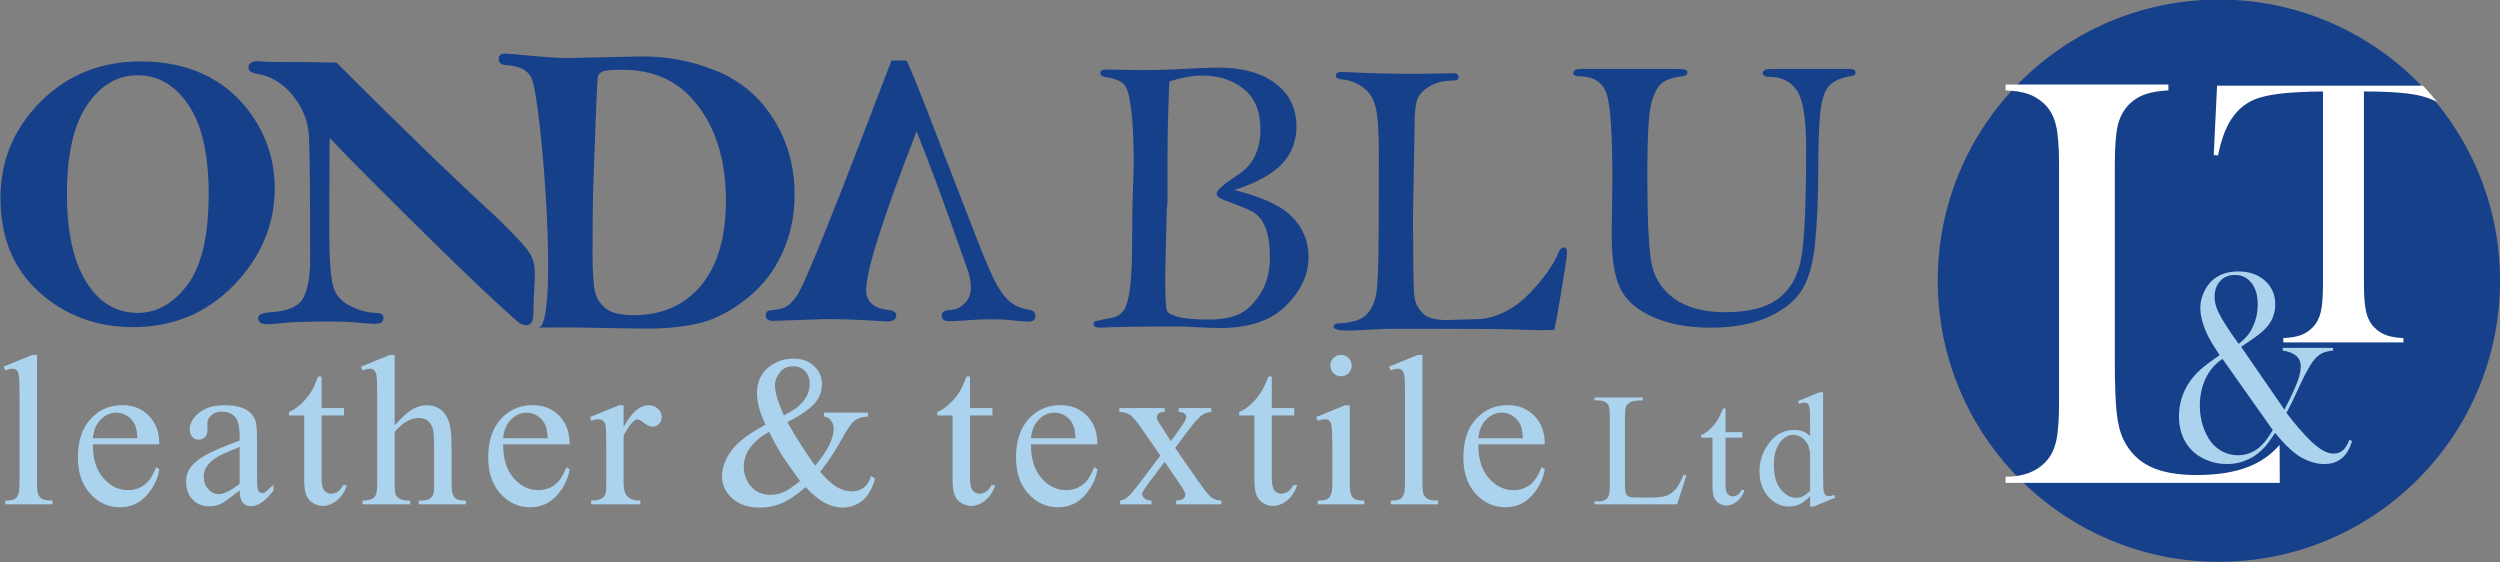 <?xml version="1.0" encoding="UTF-8"?>
<svg xmlns="http://www.w3.org/2000/svg" xmlns:xlink="http://www.w3.org/1999/xlink" width="421.5pt" height="94.8pt" viewBox="0 0 421.5 94.8" version="1.1">
<rect x="0" y="0" width="421.5" height="94.8" fill="#808080" stroke="none"/>
<defs>
<clipPath id="clip1">
  <path d="M 326 0 L 421.5 0 L 421.5 94.801 L 326 94.801 Z M 326 0 "/>
</clipPath>
</defs>
<g id="surface1">
<g clip-path="url(#clip1)" clip-rule="nonzero">
<path style=" stroke:none;fill-rule:evenodd;fill:rgb(9.009%,25.098%,54.492%);fill-opacity:1;" d="M 374.105 -0.074 C 400.281 -0.074 421.504 21.148 421.504 47.324 C 421.504 73.504 400.281 94.723 374.102 94.723 C 347.926 94.723 326.703 73.504 326.703 47.324 C 326.703 21.148 347.926 -0.074 374.105 -0.074 Z M 374.105 -0.074 "/>
</g>
<path style=" stroke:none;fill-rule:evenodd;fill:rgb(9.009%,25.098%,54.492%);fill-opacity:1;" d="M 23.707 10.355 C 28.133 10.355 32.004 11.242 35.328 13.016 C 38.645 14.801 41.305 17.367 43.312 20.723 C 45.32 24.09 46.32 27.758 46.32 31.719 C 46.32 37.855 44.031 43.293 39.457 48.039 C 34.879 52.785 29.203 55.152 22.422 55.152 C 16.266 55.152 11.004 53.191 6.629 49.273 C 2.262 45.348 0.078 40.051 0.078 33.367 C 0.078 27.051 2.34 21.645 6.863 17.133 C 11.383 12.613 17.004 10.355 23.707 10.355 Z M 35.18 32.703 C 35.18 26.062 34.047 21.07 31.793 17.715 C 29.535 14.359 26.676 12.691 23.211 12.691 C 19.777 12.691 16.926 14.371 14.672 17.738 C 12.414 21.105 11.281 26.086 11.281 32.703 C 11.281 39.066 12.359 43.992 14.523 47.504 C 16.68 51.004 19.578 52.754 23.211 52.754 C 26.441 52.754 29.234 51.172 31.613 48.008 C 33.988 44.844 35.18 39.738 35.18 32.703 Z M 35.18 32.703 "/>
<path style=" stroke:none;fill-rule:evenodd;fill:rgb(9.009%,25.098%,54.492%);fill-opacity:1;" d="M 89.918 53.023 C 89.918 54.23 89.48 54.84 88.637 54.84 C 88.406 54.84 88.148 54.77 87.852 54.637 C 87.543 54.5 85.828 52.977 82.684 50.055 C 79.539 47.145 74.855 42.613 68.66 36.477 C 62.465 30.34 58.102 25.941 55.602 23.277 C 55.547 23.875 55.523 29.414 55.523 39.895 C 55.523 43.141 55.676 45.68 55.996 47.52 C 56.305 49.355 57.281 50.688 58.922 51.512 C 60.566 52.336 62.055 52.75 63.379 52.75 C 64.234 52.75 64.656 53.035 64.656 53.609 C 64.656 54.273 64.211 54.602 63.297 54.602 C 62.734 54.602 62.004 54.555 61.129 54.465 C 59.617 54.297 57.707 54.207 55.367 54.207 C 51.637 54.207 48.93 54.309 47.254 54.5 C 46.195 54.613 45.457 54.668 45.004 54.668 C 44.027 54.668 43.527 54.309 43.527 53.574 C 43.527 53.043 44.328 52.73 45.902 52.617 C 48.734 52.426 50.508 51.566 51.227 50.043 C 51.93 48.523 52.289 46.445 52.289 43.828 C 52.289 32.461 52.227 25.512 52.09 22.973 C 51.945 20.445 51.047 18.156 49.379 16.105 C 47.715 14.051 45.695 12.832 43.348 12.438 C 42.371 12.281 41.887 11.941 41.887 11.414 C 41.887 10.691 42.398 10.32 43.426 10.32 C 43.668 10.32 44.027 10.34 44.516 10.387 C 45.094 10.43 46.133 10.453 47.633 10.453 C 50.891 10.453 53.918 10.488 56.73 10.555 C 67.422 21.25 76.543 30.066 84.078 36.984 C 91.668 44.609 90.105 42.766 89.918 53.023 Z M 89.918 53.023 "/>
<path style=" stroke:none;fill-rule:evenodd;fill:rgb(9.009%,25.098%,54.492%);fill-opacity:1;" d="M 89.629 13.223 C 89.047 11.848 87.613 11.098 85.301 10.98 C 84.484 10.914 84.078 10.574 84.078 9.953 C 84.078 9.336 84.438 9.031 85.172 9.031 C 85.602 9.031 87.078 9.16 89.59 9.406 C 92.363 9.664 94.301 9.781 95.398 9.781 L 108.355 9.512 C 112.688 9.512 116.855 10.34 120.871 11.984 C 124.887 13.645 128.074 16.34 130.43 20.098 C 132.789 23.848 133.969 28.094 133.969 32.836 C 133.969 36.348 133.277 39.617 131.902 42.664 C 130.523 45.711 128.516 48.27 125.902 50.348 C 123.273 52.426 120.684 53.777 118.102 54.434 C 115.523 55.086 112.488 55.402 109.008 55.402 C 108.004 55.402 103.883 55.344 96.66 55.203 L 90.746 55.23 C 94.289 55.16 91.367 17.324 89.629 13.223 Z M 117.012 17.02 C 114.062 13.512 110.047 11.766 104.934 11.766 C 103.047 11.766 101.91 11.871 101.527 12.09 C 101.152 12.312 100.922 12.535 100.824 12.758 C 100.746 12.988 100.605 15.535 100.422 20.414 L 100.008 32.02 C 99.938 34.867 99.902 38.391 99.902 42.617 C 99.902 45.781 100.047 47.965 100.312 49.168 C 100.512 50.008 100.871 50.715 101.398 51.289 C 101.656 51.617 101.965 51.902 102.32 52.152 C 103.254 52.805 104.77 53.133 106.859 53.133 C 111.66 53.133 115.441 51.449 118.219 48.102 C 120.996 44.75 122.387 39.965 122.387 33.73 C 122.387 27.414 120.895 22.219 117.895 18.121 C 117.609 17.734 117.316 17.367 117.012 17.02 Z M 117.012 17.02 "/>
<path style=" stroke:none;fill-rule:evenodd;fill:rgb(9.009%,25.098%,54.492%);fill-opacity:1;" d="M 208.113 32.02 C 212.184 33.086 215.555 34.375 217.586 36.309 C 219.605 38.234 220.621 40.582 220.621 43.34 C 220.621 46.305 219.355 49.031 216.844 51.531 C 214.316 54.043 210.613 55.301 205.723 55.301 C 204.805 55.301 203.34 55.258 201.324 55.145 C 200.035 55.078 199.328 55.043 199.219 55.043 C 192.473 55.043 187.91 55.109 185.551 55.246 C 184.754 55.246 184.363 55.031 184.363 54.617 C 184.363 54.391 184.477 54.246 184.715 54.156 C 184.934 54.066 185.789 53.887 187.258 53.629 C 188.133 53.473 188.828 53.102 189.32 52.508 C 189.828 51.926 190.219 50.711 190.477 48.895 C 190.734 47.078 190.871 44.375 190.871 40.785 C 190.871 37.227 190.914 34.367 191.004 32.18 C 191.094 30.004 191.141 28.332 191.141 27.176 C 191.141 23.551 190.992 20.656 190.723 18.457 C 190.453 16.27 190.062 14.867 189.559 14.273 C 189.051 13.668 188.02 13.242 186.473 13.008 C 185.836 12.918 185.52 12.691 185.52 12.309 C 185.52 11.918 185.836 11.727 186.473 11.727 L 192.453 11.816 C 194.402 11.816 196.234 11.781 197.938 11.695 C 201.773 11.492 204.254 11.391 205.363 11.391 C 209.414 11.391 212.645 12.277 215.023 14.059 C 217.391 15.832 218.586 18.258 218.586 21.32 C 218.586 23.73 217.805 25.809 216.246 27.535 C 214.688 29.262 211.77 30.898 208.113 32.02 Z M 197.152 13.723 C 196.949 18.527 196.852 22.418 196.852 25.391 L 196.855 26.211 L 196.836 26.211 L 196.836 34.293 C 196.738 34.797 196.691 35.422 196.691 36.172 L 196.461 46.371 C 196.461 49.961 196.559 51.969 196.738 52.383 C 196.93 52.801 197.559 53.148 198.645 53.426 C 199.734 53.719 201.449 53.867 203.797 53.867 C 205.871 53.867 207.562 53.574 208.867 52.988 C 210.172 52.406 211.367 51.262 212.469 49.559 C 213.566 47.84 214.105 45.801 214.105 43.41 C 214.105 39.852 213.367 36.77 210.977 35.59 C 205.617 32.953 202.137 33.809 208.719 29.488 C 211.184 27.867 212.504 25.402 212.504 21.812 C 212.504 18.773 211.559 16.496 209.684 14.992 C 207.812 13.488 205.488 12.738 202.711 12.738 C 201.078 12.738 199.23 13.074 197.152 13.723 Z M 197.152 13.723 "/>
<path style=" stroke:none;fill-rule:evenodd;fill:rgb(9.009%,25.098%,54.492%);fill-opacity:1;" d="M 262.055 55.609 C 260.988 55.652 260.371 55.676 260.215 55.676 C 259.406 55.676 257.938 55.633 255.816 55.555 C 253.684 55.473 249.277 55.441 242.566 55.441 L 234.219 55.441 C 233.922 55.441 232.797 55.484 230.867 55.586 C 228.938 55.688 227.77 55.734 227.355 55.734 C 225.684 55.734 224.852 55.52 224.852 55.082 C 224.852 54.734 225.176 54.543 225.84 54.52 C 227.965 54.387 229.441 53.938 230.27 53.152 C 231.113 52.379 231.672 51.258 231.988 49.809 C 232.289 48.352 232.445 44.414 232.445 37.984 L 232.48 26.215 C 232.48 22.414 232.312 19.742 231.965 18.238 C 231.629 16.723 230.922 15.57 229.867 14.773 C 228.801 13.965 227.602 13.516 226.266 13.402 C 225.559 13.336 225.215 13.113 225.215 12.707 C 225.215 12.316 225.535 12.125 226.164 12.125 C 226.32 12.125 226.602 12.137 227.016 12.156 C 230.508 12.348 234.578 12.449 239.246 12.449 L 245.035 12.348 C 245.629 12.348 245.922 12.574 245.922 13.012 C 245.922 13.402 245.605 13.594 244.969 13.594 C 243.406 13.594 242.117 13.91 241.074 14.523 C 240.031 15.133 239.34 15.84 239.004 16.633 C 238.664 17.441 238.496 19 238.496 21.324 L 238.227 36.875 L 238.297 45.547 C 238.297 48.238 238.406 50 238.641 50.809 C 238.863 51.613 239.348 52.344 240.066 52.996 C 240.797 53.633 242.105 53.961 244.016 53.961 C 244.172 53.961 246.121 53.891 249.895 53.77 C 252.898 53.344 255.594 51.883 257.98 49.359 C 260.371 46.836 261.965 44.582 262.754 42.582 C 262.984 42.023 263.289 41.73 263.637 41.73 C 264.008 41.73 264.195 42 264.195 42.527 C 264.195 43.133 263.871 45.332 263.242 49.113 C 262.605 52.895 262.215 55.059 262.055 55.609 Z M 262.055 55.609 "/>
<path style=" stroke:none;fill-rule:evenodd;fill:rgb(9.009%,25.098%,54.492%);fill-opacity:1;" d="M 266.633 11.621 L 283.09 11.621 C 284.031 11.621 284.504 11.824 284.504 12.215 C 284.504 12.609 284.156 12.832 283.465 12.898 C 281.898 13.059 280.746 13.484 280.004 14.191 C 279.262 14.887 278.691 16.121 278.309 17.902 C 277.93 19.676 277.738 23.48 277.738 29.301 C 277.738 36.293 277.941 41.137 278.344 43.832 C 278.746 46.523 280.016 48.668 282.16 50.258 C 284.289 51.84 287.211 52.637 290.887 52.637 C 294.734 52.637 297.676 51.91 299.695 50.438 C 301.715 48.969 303.016 46.793 303.621 43.898 C 304.227 41.004 304.516 34.73 304.516 25.062 C 304.516 20.09 304.012 16.828 302.98 15.289 C 301.949 13.742 300.422 12.969 298.414 12.969 C 297.594 12.969 297.191 12.742 297.191 12.281 C 297.191 11.844 297.73 11.621 298.809 11.621 L 311.961 11.621 C 312.539 11.621 312.844 11.844 312.844 12.281 C 312.844 12.586 312.594 12.777 312.113 12.832 C 310.453 13.078 309.23 13.605 308.461 14.414 C 307.672 15.223 307.164 16.691 306.922 18.824 C 306.684 20.945 306.559 24.062 306.559 28.191 C 306.559 33.34 306.367 37.707 305.988 41.305 C 305.605 44.895 304.777 47.578 303.508 49.34 C 302.23 51.102 300.32 52.523 297.766 53.613 C 295.219 54.691 292.074 55.242 288.352 55.242 C 284.535 55.242 281.297 54.633 278.602 53.41 C 275.922 52.199 274.102 50.586 273.148 48.578 C 272.195 46.578 271.727 43.582 271.727 39.59 L 271.848 30.492 C 271.848 22.402 271.512 17.457 270.816 15.648 C 270.133 13.844 268.641 12.91 266.363 12.867 C 265.621 12.867 265.254 12.688 265.254 12.316 C 265.254 11.855 265.715 11.621 266.633 11.621 Z M 266.633 11.621 "/>
<path style=" stroke:none;fill-rule:evenodd;fill:rgb(9.009%,25.098%,54.492%);fill-opacity:1;" d="M 152.863 10.203 L 150.305 10.203 L 144.355 25.715 C 142.867 29.641 140.98 34.43 138.699 40.09 C 136.414 45.738 134.961 49.023 134.309 49.93 C 133.656 50.832 133.07 51.43 132.547 51.715 C 132.012 52.016 131.219 52.203 130.137 52.289 C 129.441 52.301 129.102 52.598 129.102 53.16 C 129.102 53.777 129.508 54.098 130.34 54.098 L 139.062 53.801 C 142.098 53.801 145.098 53.91 148.074 54.121 C 148.891 54.164 149.387 54.188 149.562 54.188 C 150.59 54.188 151.109 53.836 151.109 53.129 C 151.109 52.652 150.645 52.355 149.719 52.258 C 147.27 51.949 146.035 50.844 146.035 48.926 C 146.035 45.605 148.871 36.68 154.539 22.16 C 156.438 26.926 158.246 31.727 159.969 36.578 L 163.133 45.461 C 163.496 46.543 163.684 47.578 163.684 48.57 C 163.684 49.574 163.336 50.449 162.637 51.152 C 161.93 51.859 161.148 52.234 160.254 52.258 C 159.273 52.289 158.777 52.586 158.777 53.129 C 158.777 53.812 159.172 54.152 159.969 54.152 C 160.574 54.152 161.324 54.121 162.23 54.066 C 164.059 53.91 165.715 53.836 167.172 53.836 C 168.703 53.836 170.062 53.91 171.254 54.066 C 172.137 54.164 172.863 54.219 173.449 54.219 C 174.199 54.219 174.574 53.891 174.574 53.215 C 174.574 52.664 174.199 52.324 173.449 52.223 C 172.301 52.047 171.32 51.648 170.504 51.043 C 169.688 50.426 168.883 49.441 168.098 48.086 C 167.316 46.73 166.004 43.664 164.172 38.906 L 158.41 24.07 C 155.652 16.832 153.801 12.211 152.863 10.203 Z M 152.863 10.203 "/>
<path style=" stroke:none;fill-rule:evenodd;fill:rgb(67.381%,82.812%,93.359%);fill-opacity:1;" d="M 305.184 82.73 L 305.184 76.461 C 305.129 75.859 304.973 75.309 304.711 74.812 C 304.441 74.32 304.09 73.941 303.652 73.695 C 303.215 73.441 302.785 73.312 302.371 73.312 C 301.59 73.312 300.895 73.664 300.285 74.359 C 299.477 75.285 299.074 76.629 299.074 78.398 C 299.074 80.191 299.465 81.559 300.242 82.512 C 301.023 83.465 301.891 83.941 302.844 83.941 C 303.652 83.941 304.434 83.539 305.184 82.73 Z M 305.184 83.66 C 304.59 84.281 304.012 84.727 303.445 84.996 C 302.879 85.266 302.266 85.402 301.613 85.402 C 300.285 85.402 299.129 84.844 298.129 83.734 C 297.141 82.621 296.645 81.191 296.645 79.453 C 296.645 77.707 297.191 76.109 298.297 74.66 C 299.391 73.215 300.801 72.488 302.527 72.488 C 303.598 72.488 304.488 72.832 305.184 73.512 L 305.184 71.27 C 305.184 69.875 305.152 69.023 305.09 68.703 C 305.02 68.383 304.914 68.168 304.773 68.055 C 304.633 67.934 304.461 67.883 304.242 67.883 C 304.012 67.883 303.711 67.949 303.328 68.094 L 303.152 67.625 L 306.781 66.141 L 307.379 66.141 L 307.379 80.211 C 307.379 81.633 307.41 82.504 307.477 82.816 C 307.547 83.133 307.648 83.352 307.797 83.473 C 307.941 83.602 308.113 83.66 308.305 83.66 C 308.547 83.66 308.867 83.586 309.262 83.434 L 309.41 83.902 L 305.797 85.402 L 305.184 85.402 Z M 290.926 68.863 L 290.926 72.859 L 293.766 72.859 L 293.766 73.789 L 290.926 73.789 L 290.926 81.684 C 290.926 82.473 291.039 83.004 291.266 83.273 C 291.484 83.551 291.777 83.688 292.129 83.688 C 292.426 83.688 292.711 83.598 292.98 83.414 C 293.254 83.234 293.469 82.965 293.621 82.613 L 294.141 82.613 C 293.828 83.48 293.391 84.133 292.824 84.57 C 292.258 85.012 291.672 85.23 291.07 85.23 C 290.66 85.23 290.262 85.117 289.871 84.887 C 289.484 84.66 289.195 84.34 289.012 83.918 C 288.824 83.5 288.73 82.852 288.73 81.973 L 288.73 73.789 L 286.809 73.789 L 286.809 73.355 C 287.297 73.16 287.797 72.828 288.301 72.367 C 288.809 71.898 289.266 71.344 289.66 70.711 C 289.863 70.375 290.148 69.758 290.512 68.863 Z M 283.871 80.047 L 284.312 80.141 L 282.77 85.027 L 268.824 85.027 L 268.824 84.539 L 269.504 84.539 C 270.266 84.539 270.809 84.289 271.137 83.797 C 271.32 83.512 271.414 82.852 271.414 81.828 L 271.414 70.203 C 271.414 69.078 271.289 68.375 271.039 68.094 C 270.695 67.703 270.184 67.508 269.504 67.508 L 268.824 67.508 L 268.824 67.016 L 276.98 67.016 L 276.98 67.508 C 276.023 67.5 275.352 67.586 274.969 67.773 C 274.586 67.957 274.32 68.195 274.18 68.48 C 274.039 68.762 273.965 69.441 273.965 70.512 L 273.965 81.828 C 273.965 82.562 274.039 83.066 274.18 83.344 C 274.281 83.527 274.445 83.664 274.672 83.754 C 274.891 83.84 275.578 83.887 276.738 83.887 L 278.055 83.887 C 279.438 83.887 280.406 83.785 280.965 83.582 C 281.523 83.379 282.031 83.016 282.492 82.5 C 282.953 81.98 283.414 81.16 283.871 80.047 Z M 249.242 73.887 L 256.754 73.887 C 256.691 72.848 256.57 72.117 256.379 71.691 C 256.09 71.035 255.645 70.516 255.059 70.133 C 254.469 69.758 253.859 69.566 253.227 69.566 C 252.246 69.566 251.367 69.945 250.598 70.707 C 249.82 71.469 249.367 72.531 249.242 73.887 Z M 249.242 74.914 C 249.23 77.328 249.809 79.215 250.996 80.586 C 252.172 81.953 253.562 82.637 255.152 82.637 C 256.219 82.637 257.145 82.344 257.93 81.758 C 258.715 81.18 259.367 80.176 259.898 78.762 L 260.449 79.109 C 260.203 80.73 259.484 82.207 258.297 83.531 C 257.094 84.859 255.602 85.523 253.812 85.523 C 251.859 85.523 250.191 84.77 248.805 83.25 C 247.414 81.734 246.727 79.691 246.727 77.129 C 246.727 74.352 247.434 72.188 248.859 70.641 C 250.281 69.086 252.062 68.309 254.219 68.309 C 256.035 68.309 257.531 68.906 258.695 70.109 C 259.863 71.305 260.449 72.906 260.449 74.914 Z M 239.82 59.844 L 239.82 81.367 C 239.82 82.383 239.898 83.051 240.047 83.387 C 240.188 83.711 240.422 83.965 240.727 84.133 C 241.035 84.305 241.605 84.395 242.445 84.395 L 242.445 85.027 L 234.496 85.027 L 234.496 84.395 C 235.238 84.395 235.746 84.316 236.012 84.16 C 236.285 84.008 236.504 83.754 236.652 83.398 C 236.805 83.047 236.883 82.371 236.883 81.367 L 236.883 66.625 C 236.883 64.793 236.84 63.672 236.762 63.254 C 236.676 62.836 236.547 62.547 236.363 62.395 C 236.176 62.238 235.945 62.164 235.66 62.164 C 235.352 62.164 234.965 62.254 234.496 62.449 L 234.191 61.824 L 239.027 59.844 Z M 227.57 68.324 L 227.57 81.367 C 227.57 82.383 227.645 83.051 227.797 83.391 C 227.938 83.73 228.156 83.977 228.445 84.148 C 228.738 84.309 229.27 84.395 230.035 84.395 L 230.035 85.027 L 222.152 85.027 L 222.152 84.395 C 222.945 84.395 223.477 84.316 223.742 84.16 C 224.016 84.008 224.234 83.754 224.391 83.398 C 224.555 83.047 224.633 82.371 224.633 81.367 L 224.633 75.109 C 224.633 73.348 224.578 72.211 224.477 71.691 C 224.391 71.312 224.258 71.051 224.086 70.906 C 223.906 70.754 223.664 70.684 223.355 70.684 C 223.023 70.684 222.629 70.773 222.152 70.949 L 221.906 70.309 L 226.789 68.324 Z M 226.102 59.844 C 226.598 59.844 227.02 60.02 227.371 60.363 C 227.715 60.715 227.891 61.137 227.891 61.633 C 227.891 62.129 227.715 62.551 227.371 62.906 C 227.02 63.258 226.598 63.441 226.102 63.441 C 225.605 63.441 225.184 63.258 224.824 62.906 C 224.477 62.551 224.297 62.129 224.297 61.633 C 224.297 61.137 224.469 60.715 224.82 60.363 C 225.164 60.02 225.594 59.844 226.102 59.844 Z M 214.422 63.477 L 214.422 68.805 L 218.215 68.805 L 218.215 70.043 L 214.422 70.043 L 214.422 80.566 C 214.422 81.621 214.57 82.328 214.871 82.691 C 215.172 83.059 215.555 83.238 216.027 83.238 C 216.422 83.238 216.797 83.117 217.164 82.875 C 217.527 82.637 217.812 82.277 218.016 81.809 L 218.711 81.809 C 218.289 82.961 217.711 83.832 216.953 84.418 C 216.195 85.004 215.422 85.297 214.613 85.297 C 214.07 85.297 213.535 85.145 213.016 84.844 C 212.496 84.539 212.117 84.109 211.867 83.547 C 211.621 82.992 211.492 82.129 211.492 80.953 L 211.492 70.043 L 208.93 70.043 L 208.93 69.461 C 209.578 69.203 210.242 68.762 210.922 68.145 C 211.598 67.52 212.211 66.785 212.73 65.938 C 213.004 65.488 213.387 64.668 213.871 63.477 Z M 188.723 68.805 L 196.359 68.805 L 196.359 69.461 C 195.879 69.461 195.535 69.539 195.34 69.711 C 195.145 69.871 195.047 70.09 195.047 70.363 C 195.047 70.648 195.254 71.082 195.672 71.676 C 195.797 71.863 195.992 72.156 196.254 72.559 L 197.406 74.402 L 198.73 72.559 C 199.586 71.391 200.004 70.652 200.004 70.344 C 200.004 70.098 199.906 69.891 199.711 69.715 C 199.504 69.547 199.184 69.461 198.73 69.461 L 198.73 68.805 L 204.227 68.805 L 204.227 69.461 C 203.645 69.496 203.141 69.656 202.719 69.941 C 202.141 70.34 201.348 71.215 200.344 72.559 L 198.129 75.52 L 202.172 81.328 C 203.16 82.758 203.867 83.613 204.289 83.906 C 204.719 84.195 205.266 84.359 205.941 84.395 L 205.941 85.027 L 198.289 85.027 L 198.289 84.395 C 198.82 84.395 199.23 84.273 199.527 84.039 C 199.754 83.875 199.867 83.652 199.867 83.387 C 199.867 83.113 199.484 82.422 198.73 81.328 L 196.359 77.852 L 193.754 81.328 C 192.949 82.398 192.551 83.039 192.551 83.238 C 192.551 83.523 192.684 83.777 192.949 84.016 C 193.215 84.242 193.613 84.371 194.145 84.395 L 194.145 85.027 L 188.852 85.027 L 188.852 84.395 C 189.273 84.332 189.641 84.184 189.965 83.945 C 190.41 83.609 191.172 82.73 192.23 81.328 L 195.633 76.812 L 192.551 72.344 C 191.672 71.07 191.004 70.273 190.52 69.945 C 190.047 69.625 189.441 69.461 188.723 69.461 Z M 173.82 73.887 L 181.328 73.887 C 181.266 72.848 181.148 72.117 180.953 71.691 C 180.664 71.035 180.223 70.516 179.637 70.133 C 179.047 69.758 178.438 69.566 177.805 69.566 C 176.824 69.566 175.945 69.945 175.172 70.707 C 174.398 71.469 173.945 72.531 173.82 73.887 Z M 173.82 74.914 C 173.809 77.328 174.387 79.215 175.574 80.586 C 176.754 81.953 178.141 82.637 179.73 82.637 C 180.797 82.637 181.719 82.344 182.508 81.758 C 183.297 81.18 183.945 80.176 184.477 78.762 L 185.027 79.109 C 184.781 80.73 184.059 82.207 182.871 83.531 C 181.672 84.859 180.18 85.523 178.391 85.523 C 176.438 85.523 174.77 84.77 173.383 83.25 C 171.992 81.734 171.305 79.691 171.305 77.129 C 171.305 74.352 172.012 72.188 173.438 70.641 C 174.859 69.086 176.641 68.309 178.797 68.309 C 180.613 68.309 182.109 68.906 183.273 70.109 C 184.441 71.305 185.027 72.906 185.027 74.914 Z M 163.535 63.477 L 163.535 68.805 L 167.324 68.805 L 167.324 70.043 L 163.535 70.043 L 163.535 80.566 C 163.535 81.621 163.684 82.328 163.988 82.691 C 164.285 83.059 164.672 83.238 165.141 83.238 C 165.535 83.238 165.91 83.117 166.277 82.875 C 166.641 82.637 166.926 82.277 167.129 81.809 L 167.82 81.809 C 167.402 82.961 166.824 83.832 166.066 84.418 C 165.312 85.004 164.531 85.297 163.727 85.297 C 163.184 85.297 162.652 85.145 162.133 84.844 C 161.609 84.539 161.23 84.109 160.984 83.547 C 160.734 82.992 160.609 82.129 160.609 80.953 L 160.609 70.043 L 158.047 70.043 L 158.047 69.461 C 158.691 69.203 159.355 68.762 160.031 68.145 C 160.715 67.52 161.32 66.785 161.848 65.938 C 162.117 65.488 162.504 64.668 162.984 63.477 Z M 134.891 81.102 C 133.34 78.973 132.254 77.418 131.648 76.438 C 131.051 75.461 130.387 74.242 129.664 72.793 C 128.254 73.602 127.188 74.504 126.469 75.484 C 125.754 76.461 125.398 77.527 125.398 78.668 C 125.398 79.934 125.809 81.047 126.617 82 C 127.434 82.957 128.535 83.434 129.914 83.434 C 130.656 83.434 131.379 83.289 132.066 82.992 C 132.754 82.695 133.699 82.066 134.891 81.102 Z M 132.145 70.031 C 133.613 69.328 134.711 68.535 135.434 67.652 C 136.16 66.766 136.52 65.781 136.52 64.699 C 136.52 63.844 136.262 63.145 135.734 62.586 C 135.215 62.031 134.559 61.754 133.777 61.754 C 132.754 61.754 131.977 62.109 131.449 62.828 C 130.922 63.543 130.656 64.246 130.656 64.926 C 130.656 65.508 130.762 66.148 130.965 66.867 C 131.16 67.582 131.559 68.633 132.145 70.031 Z M 138.914 69.566 L 146.352 69.566 L 146.352 70.223 C 145.324 70.301 144.566 70.531 144.078 70.906 C 143.586 71.277 142.82 72.398 141.781 74.281 C 140.742 76.156 139.574 77.906 138.273 79.539 C 139.328 80.766 140.262 81.625 141.094 82.117 C 141.922 82.605 142.754 82.852 143.59 82.852 C 144.406 82.852 145.094 82.629 145.664 82.188 C 146.227 81.746 146.629 81.094 146.867 80.23 L 147.52 80.707 C 147.086 82.375 146.383 83.602 145.414 84.395 C 144.449 85.18 143.316 85.578 142.027 85.578 C 141.062 85.578 140.078 85.312 139.078 84.789 C 138.086 84.266 136.992 83.379 135.812 82.129 C 134.352 83.422 133.027 84.32 131.855 84.824 C 130.68 85.324 129.426 85.578 128.09 85.578 C 126.141 85.578 124.594 85.059 123.449 84.02 C 122.301 82.98 121.734 81.742 121.734 80.301 C 121.734 78.867 122.246 77.449 123.277 76.02 C 124.305 74.602 126.23 73.125 129.066 71.602 C 128.512 70.375 128.129 69.371 127.93 68.586 C 127.73 67.801 127.629 67.043 127.629 66.324 C 127.629 64.305 128.371 62.762 129.859 61.703 C 131.02 60.875 132.34 60.465 133.812 60.465 C 135.215 60.465 136.363 60.875 137.246 61.711 C 138.137 62.547 138.578 63.566 138.578 64.781 C 138.578 66.035 138.148 67.133 137.289 68.078 C 136.438 69.027 134.922 70.055 132.754 71.18 C 134.254 73.844 135.812 76.293 137.441 78.512 C 139.52 76.035 140.559 73.941 140.559 72.242 C 140.559 71.699 140.383 71.215 140.027 70.793 C 139.77 70.473 139.398 70.285 138.914 70.223 Z M 105.137 68.324 L 105.137 71.977 C 106.492 69.539 107.891 68.324 109.316 68.324 C 109.965 68.324 110.504 68.523 110.93 68.918 C 111.352 69.316 111.566 69.777 111.566 70.289 C 111.566 70.754 111.414 71.141 111.105 71.461 C 110.797 71.785 110.434 71.941 110.004 71.941 C 109.594 71.941 109.129 71.734 108.613 71.332 C 108.102 70.926 107.719 70.719 107.473 70.719 C 107.262 70.719 107.031 70.832 106.781 71.07 C 106.254 71.555 105.699 72.352 105.137 73.465 L 105.137 81.238 C 105.137 82.133 105.246 82.816 105.473 83.277 C 105.629 83.598 105.902 83.863 106.289 84.074 C 106.68 84.285 107.238 84.395 107.969 84.395 L 107.969 85.027 L 99.66 85.027 L 99.66 84.395 C 100.488 84.395 101.105 84.262 101.504 84 C 101.801 83.812 102.008 83.512 102.129 83.102 C 102.184 82.895 102.215 82.328 102.215 81.379 L 102.215 75.09 C 102.215 73.203 102.176 72.078 102.098 71.715 C 102.023 71.359 101.879 71.094 101.676 70.93 C 101.469 70.77 101.211 70.684 100.902 70.684 C 100.539 70.684 100.129 70.773 99.66 70.949 L 99.484 70.309 L 104.395 68.324 Z M 84.832 73.887 L 92.34 73.887 C 92.277 72.848 92.156 72.117 91.965 71.691 C 91.672 71.035 91.23 70.516 90.645 70.133 C 90.059 69.758 89.453 69.566 88.812 69.566 C 87.84 69.566 86.961 69.945 86.184 70.707 C 85.41 71.469 84.961 72.531 84.832 73.887 Z M 84.832 74.914 C 84.816 77.328 85.398 79.215 86.586 80.586 C 87.762 81.953 89.152 82.637 90.742 82.637 C 91.805 82.637 92.73 82.344 93.516 81.758 C 94.305 81.18 94.961 80.176 95.488 78.762 L 96.039 79.109 C 95.789 80.73 95.07 82.207 93.879 83.531 C 92.684 84.859 91.188 85.523 89.398 85.523 C 87.445 85.523 85.777 84.77 84.395 83.25 C 83.004 81.734 82.312 79.691 82.312 77.129 C 82.312 74.352 83.023 72.188 84.453 70.641 C 85.867 69.086 87.652 68.309 89.805 68.309 C 91.629 68.309 93.117 68.906 94.285 70.109 C 95.457 71.305 96.039 72.906 96.039 74.914 Z M 66.539 59.844 L 66.539 71.711 C 67.844 70.273 68.887 69.348 69.652 68.934 C 70.422 68.531 71.188 68.324 71.961 68.324 C 72.879 68.324 73.668 68.578 74.336 69.086 C 74.992 69.594 75.48 70.395 75.801 71.48 C 76.023 72.238 76.133 73.613 76.133 75.621 L 76.133 81.367 C 76.133 82.387 76.219 83.094 76.387 83.469 C 76.504 83.754 76.707 83.977 76.984 84.148 C 77.27 84.309 77.789 84.395 78.547 84.395 L 78.547 85.027 L 70.582 85.027 L 70.582 84.395 L 70.945 84.395 C 71.707 84.395 72.227 84.273 72.523 84.043 C 72.82 83.812 73.027 83.477 73.141 83.027 C 73.176 82.84 73.195 82.285 73.195 81.367 L 73.195 75.621 C 73.195 73.852 73.105 72.691 72.922 72.133 C 72.734 71.578 72.445 71.168 72.047 70.887 C 71.641 70.609 71.16 70.473 70.59 70.473 C 70.016 70.473 69.41 70.621 68.789 70.93 C 68.16 71.238 67.41 71.855 66.539 72.793 L 66.539 81.367 C 66.539 82.473 66.602 83.16 66.723 83.434 C 66.848 83.707 67.082 83.934 67.418 84.117 C 67.754 84.297 68.332 84.395 69.156 84.395 L 69.156 85.027 L 61.117 85.027 L 61.117 84.395 C 61.84 84.395 62.402 84.281 62.816 84.055 C 63.051 83.934 63.246 83.711 63.383 83.387 C 63.527 83.051 63.594 82.383 63.594 81.367 L 63.594 66.68 C 63.594 64.824 63.555 63.688 63.465 63.258 C 63.379 62.836 63.238 62.547 63.059 62.395 C 62.879 62.238 62.629 62.164 62.32 62.164 C 62.07 62.164 61.672 62.254 61.117 62.449 L 60.867 61.824 L 65.723 59.844 Z M 54.215 63.477 L 54.215 68.805 L 58.008 68.805 L 58.008 70.043 L 54.215 70.043 L 54.215 80.566 C 54.215 81.621 54.367 82.328 54.672 82.691 C 54.965 83.059 55.352 83.238 55.828 83.238 C 56.219 83.238 56.594 83.117 56.965 82.875 C 57.328 82.637 57.609 82.277 57.812 81.809 L 58.504 81.809 C 58.09 82.961 57.504 83.832 56.754 84.418 C 55.996 85.004 55.215 85.297 54.41 85.297 C 53.867 85.297 53.336 85.145 52.812 84.844 C 52.293 84.539 51.914 84.109 51.664 83.547 C 51.418 82.992 51.289 82.129 51.289 80.953 L 51.289 70.043 L 48.727 70.043 L 48.727 69.461 C 49.379 69.203 50.039 68.762 50.715 68.145 C 51.395 67.52 52.004 66.785 52.531 65.938 C 52.801 65.488 53.184 64.668 53.668 63.477 Z M 40.406 81.539 L 40.406 75.355 C 38.621 76.07 37.473 76.57 36.957 76.863 C 36.02 77.383 35.352 77.926 34.957 78.492 C 34.547 79.062 34.348 79.68 34.348 80.355 C 34.348 81.203 34.602 81.91 35.109 82.473 C 35.617 83.027 36.207 83.312 36.863 83.312 C 37.766 83.312 38.945 82.719 40.406 81.539 Z M 40.406 82.691 C 38.746 83.977 37.703 84.723 37.27 84.922 C 36.633 85.215 35.961 85.367 35.238 85.367 C 34.113 85.367 33.188 84.98 32.465 84.215 C 31.738 83.445 31.379 82.438 31.379 81.184 C 31.379 80.391 31.551 79.711 31.906 79.129 C 32.391 78.332 33.23 77.574 34.426 76.863 C 35.629 76.156 37.621 75.297 40.406 74.281 L 40.406 73.641 C 40.406 72.023 40.152 70.914 39.641 70.309 C 39.129 69.711 38.379 69.406 37.395 69.406 C 36.652 69.406 36.059 69.605 35.629 70.012 C 35.176 70.41 34.957 70.871 34.957 71.391 L 34.988 72.418 C 34.988 72.961 34.852 73.379 34.578 73.676 C 34.293 73.973 33.934 74.117 33.484 74.117 C 33.043 74.117 32.688 73.965 32.41 73.656 C 32.129 73.348 31.992 72.934 31.992 72.398 C 31.992 71.383 32.512 70.453 33.551 69.602 C 34.59 68.754 36.047 68.324 37.926 68.324 C 39.367 68.324 40.547 68.566 41.473 69.051 C 42.164 69.418 42.68 69.992 43.012 70.773 C 43.223 71.281 43.332 72.316 43.332 73.887 L 43.332 79.395 C 43.332 80.941 43.355 81.891 43.418 82.242 C 43.477 82.586 43.578 82.824 43.711 82.938 C 43.848 83.059 44.004 83.117 44.18 83.117 C 44.367 83.117 44.535 83.078 44.676 82.992 C 44.922 82.84 45.398 82.406 46.109 81.699 L 46.109 82.691 C 44.789 84.461 43.527 85.348 42.316 85.348 C 41.742 85.348 41.281 85.148 40.938 84.746 C 40.594 84.348 40.418 83.656 40.406 82.691 Z M 15.652 73.887 L 23.164 73.887 C 23.102 72.848 22.98 72.117 22.789 71.691 C 22.496 71.035 22.055 70.516 21.469 70.133 C 20.883 69.758 20.273 69.566 19.637 69.566 C 18.66 69.566 17.781 69.945 17.008 70.707 C 16.234 71.469 15.781 72.531 15.652 73.887 Z M 15.652 74.914 C 15.641 77.328 16.223 79.215 17.406 80.586 C 18.59 81.953 19.977 82.637 21.566 82.637 C 22.629 82.637 23.555 82.344 24.34 81.758 C 25.129 81.18 25.781 80.176 26.312 78.762 L 26.863 79.109 C 26.613 80.73 25.895 82.207 24.707 83.531 C 23.508 84.859 22.012 85.523 20.223 85.523 C 18.273 85.523 16.602 84.77 15.219 83.25 C 13.832 81.734 13.137 79.691 13.137 77.129 C 13.137 74.352 13.848 72.188 15.273 70.641 C 16.695 69.086 18.477 68.309 20.629 68.309 C 22.453 68.309 23.941 68.906 25.109 70.109 C 26.277 71.305 26.863 72.906 26.863 74.914 Z M 6.234 59.844 L 6.234 81.367 C 6.234 82.383 6.312 83.051 6.457 83.387 C 6.602 83.711 6.832 83.965 7.141 84.133 C 7.449 84.305 8.016 84.395 8.855 84.395 L 8.855 85.027 L 0.906 85.027 L 0.906 84.395 C 1.648 84.395 2.156 84.316 2.426 84.16 C 2.695 84.008 2.918 83.754 3.066 83.398 C 3.215 83.047 3.293 82.371 3.293 81.367 L 3.293 66.625 C 3.293 64.793 3.254 63.672 3.172 63.254 C 3.09 62.836 2.957 62.547 2.773 62.395 C 2.586 62.238 2.359 62.164 2.074 62.164 C 1.766 62.164 1.379 62.254 0.906 62.449 L 0.605 61.824 L 5.441 59.844 Z M 6.234 59.844 "/>
<path style=" stroke:none;fill-rule:evenodd;fill:rgb(8.228%,8.617%,8.617%);fill-opacity:1;" d="M 416.137 26.555 L 416.047 26.562 L 415.98 26.23 Z M 416.137 26.555 "/>
<path style=" stroke:none;fill-rule:evenodd;fill:rgb(100%,100%,100%);fill-opacity:1;" d="M 391.656 15.422 C 390.324 15.422 388.895 15.465 387.367 15.551 C 384.121 15.715 381.688 16.125 380.094 16.785 C 378.492 17.445 377.184 18.57 376.145 20.184 C 375.191 21.656 374.465 23.668 373.961 26.203 L 373.234 26.148 L 373.797 14.449 L 408.52 14.449 C 409.348 15.328 410.145 16.242 410.906 17.184 C 410.199 16.824 409.414 16.523 408.551 16.277 C 406.586 15.703 403.258 15.422 398.559 15.422 L 398.559 47.773 C 398.559 49.93 398.68 51.531 398.93 52.578 C 399.172 53.629 399.621 54.496 400.27 55.168 C 400.867 55.785 401.539 56.227 402.285 56.5 C 403.031 56.781 404.016 56.941 405.219 57.008 L 405.219 57.73 L 384.965 57.73 L 384.965 57.008 C 386.188 56.941 387.184 56.781 387.93 56.5 C 388.68 56.227 389.348 55.785 389.945 55.168 C 390.594 54.496 391.051 53.629 391.285 52.602 C 391.535 51.562 391.656 49.949 391.656 47.773 Z M 391.656 15.422 "/>
<path style=" stroke:none;fill-rule:evenodd;fill:rgb(67.381%,82.812%,93.359%);fill-opacity:1;" d="M 377.859 58.48 L 385.156 69.078 C 386.176 67.09 386.891 65.559 387.297 64.492 C 387.703 63.426 387.906 62.52 387.906 61.777 C 387.906 60.297 386.891 59.41 384.871 59.105 L 384.871 58.645 L 393.367 58.645 L 393.367 59.105 C 392.695 59.168 392.152 59.285 391.727 59.457 C 391.312 59.637 390.91 59.898 390.527 60.266 C 389.781 61 388.867 62.551 387.777 64.93 L 387.102 66.387 C 386.734 67.207 386.211 68.281 385.504 69.605 C 386.059 70.363 386.715 71.18 387.461 72.062 C 388.215 72.938 388.879 73.652 389.453 74.215 C 390.281 75.008 391.004 75.578 391.629 75.938 C 392.242 76.297 392.848 76.477 393.426 76.477 C 394.055 76.477 394.574 76.297 395.004 75.93 C 395.422 75.562 395.789 74.973 396.109 74.152 L 396.551 74.355 C 395.82 76.941 394.254 78.238 391.855 78.238 C 391.059 78.238 390.215 78.074 389.344 77.754 C 388.473 77.434 387.68 76.996 386.965 76.438 C 385.879 75.578 384.746 74.434 383.586 72.984 C 382.941 73.957 382.422 74.691 382.012 75.18 C 381.172 76.164 380.176 76.926 379.051 77.449 C 377.922 77.973 376.719 78.238 375.438 78.238 C 374.254 78.238 373.113 78.012 372.016 77.551 C 370.914 77.098 370.02 76.469 369.316 75.68 C 368.02 74.23 367.371 72.406 367.371 70.199 C 367.371 68.023 368.004 66.043 369.254 64.258 C 369.742 63.566 370.34 62.902 371.031 62.285 C 371.727 61.672 372.672 60.953 373.879 60.125 L 374.23 59.875 C 373.328 58.535 372.688 57.484 372.305 56.703 C 371.422 54.91 370.973 53.305 370.973 51.887 C 370.973 51.004 371.172 50.125 371.586 49.258 C 372.098 48.121 372.844 47.246 373.836 46.652 C 374.824 46.062 376.012 45.766 377.398 45.766 C 379.211 45.766 380.691 46.281 381.852 47.309 C 383.023 48.34 383.605 49.656 383.605 51.27 C 383.605 52.453 383.309 53.508 382.715 54.434 C 382.113 55.355 381.145 56.25 379.805 57.141 C 378.855 57.781 378.215 58.223 377.859 58.48 Z M 374.715 60.516 C 373.504 61.297 372.566 62.371 371.895 63.758 C 371.227 65.148 370.891 66.691 370.891 68.398 C 370.891 69.566 371.062 70.707 371.41 71.797 C 371.762 72.898 372.238 73.824 372.84 74.59 C 373.387 75.273 374.059 75.805 374.836 76.188 C 375.617 76.57 376.434 76.758 377.297 76.758 C 378.648 76.758 379.855 76.312 380.914 75.43 C 381.309 75.094 381.672 74.723 381.988 74.309 C 382.309 73.902 382.715 73.293 383.188 72.508 Z M 377.441 57.98 C 378.129 57.422 378.641 56.922 378.984 56.5 C 379.328 56.074 379.629 55.559 379.887 54.965 C 380.398 53.844 380.652 52.633 380.652 51.34 C 380.652 49.812 380.305 48.602 379.602 47.707 C 378.91 46.809 377.965 46.359 376.785 46.359 C 375.766 46.359 374.945 46.699 374.32 47.387 C 373.691 48.074 373.379 48.961 373.379 50.062 C 373.379 50.715 373.508 51.363 373.758 52.02 C 374.012 52.672 374.496 53.578 375.215 54.715 C 375.898 55.816 376.645 56.898 377.441 57.98 Z M 377.441 57.98 "/>
<path style=" stroke:none;fill-rule:evenodd;fill:rgb(100%,100%,100%);fill-opacity:1;" d="M 384.371 81.41 L 338.137 81.41 L 338.137 80.383 C 341.023 80.383 343.262 79.566 344.84 77.934 C 345.727 77.016 346.328 75.848 346.656 74.43 C 346.988 73.004 347.156 70.836 347.156 67.914 L 347.156 27.75 C 347.156 24.711 346.973 22.469 346.613 21.016 C 346.254 19.566 345.602 18.391 344.617 17.465 C 343.812 16.734 342.922 16.176 341.934 15.84 C 340.953 15.5 339.676 15.297 338.137 15.238 L 338.137 14.254 L 365.594 14.254 L 365.594 15.238 C 364.008 15.324 362.719 15.547 361.723 15.883 C 360.711 16.219 359.828 16.777 359.051 17.512 C 358.086 18.465 357.422 19.652 357.07 21.09 C 356.73 22.512 356.559 24.742 356.559 27.75 L 356.559 61.051 C 356.559 64.863 356.672 67.695 356.867 69.559 C 357.062 71.422 357.453 72.945 358.023 74.121 C 359.023 76.172 360.516 77.695 362.484 78.652 C 364.465 79.613 367.09 80.09 370.359 80.09 C 373.762 80.09 376.641 79.645 378.984 78.742 C 381.129 77.914 382.91 76.672 384.34 75.008 Z M 384.371 81.41 "/>
</g>
</svg>
